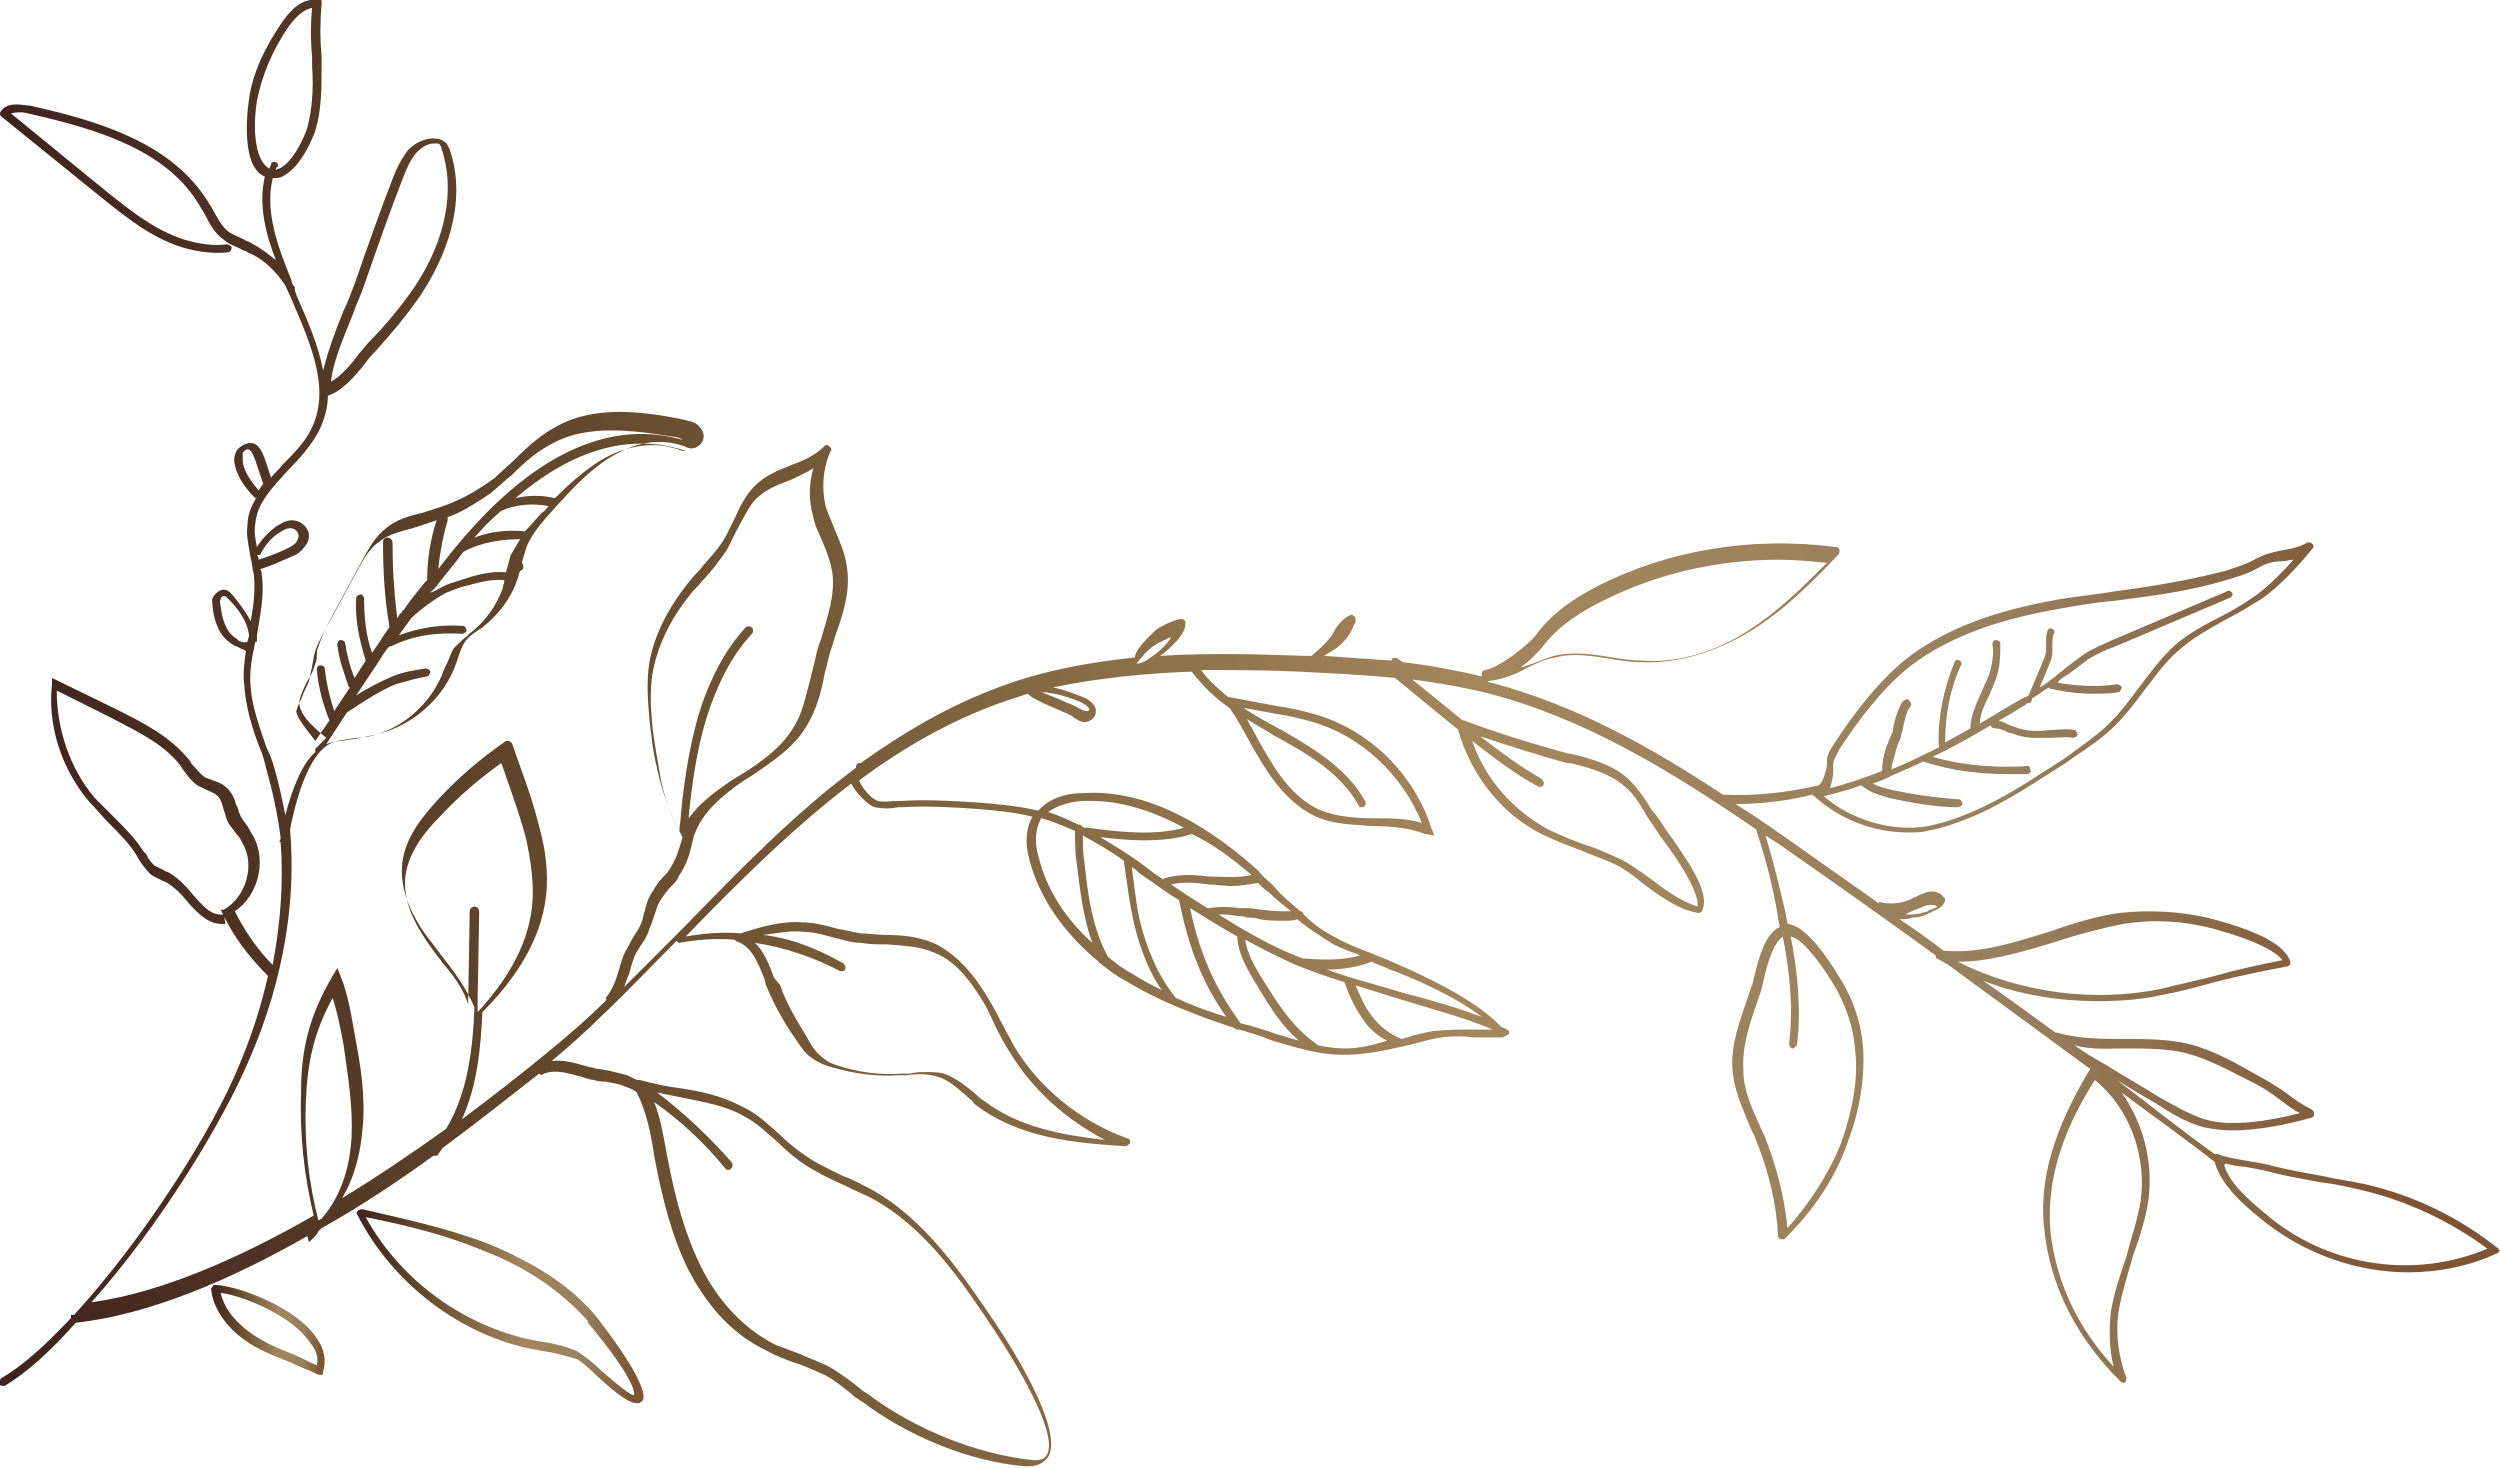 <?xml version="1.0" encoding="UTF-8"?> <svg xmlns="http://www.w3.org/2000/svg" width="1119" height="657" viewBox="0 0 1119 657" fill="none"> <path d="M1118.29 558.909C1100.66 544.795 1080.19 534.915 1058.32 529.975C1051.97 528.564 1045.62 527.858 1039.98 526.447C1032.22 525.035 1023.75 523.624 1015.99 521.507C1013.17 520.801 1008.93 520.096 1004.7 519.39C1000.47 518.684 996.234 517.979 992.707 516.567C992.001 516.567 992.001 516.567 991.296 516.567C976.479 505.982 962.368 494.691 947.552 483.4C953.196 486.928 958.84 490.457 965.19 493.985C971.54 498.219 978.596 502.453 986.357 504.57C989.885 505.276 994.823 505.982 999.057 505.982C1011.05 505.982 1024.46 503.159 1034.33 500.336C1035.04 500.336 1035.75 499.63 1035.75 498.925C1035.75 498.219 1035.75 497.513 1035.04 496.808C1030.81 494.691 1026.57 491.868 1023.05 489.045C1018.81 486.222 1014.58 483.4 1010.35 481.282C1000.47 475.637 990.59 469.991 979.301 467.169C970.129 465.052 960.252 465.052 951.079 465.052C941.202 465.052 930.618 465.052 920.741 462.229H920.035C909.452 454.466 898.869 446.704 887.58 438.941C903.808 445.292 921.446 448.115 939.085 448.115C948.963 448.115 958.84 447.409 968.013 445.292C975.774 443.881 983.535 441.764 991.296 439.647C1001.88 436.824 1012.46 434.707 1023.75 432.59C1024.46 432.59 1024.46 431.884 1025.16 431.884C1025.16 431.178 1025.16 431.178 1025.16 430.473C1023.05 423.416 1011.76 417.064 990.59 411.419C977.185 407.89 962.368 407.185 948.963 408.596C938.38 410.008 927.091 413.536 917.213 417.064C900.985 422.004 886.169 426.944 869.941 425.533C863.591 420.593 856.536 415.653 850.186 411.419C852.303 411.419 854.419 411.419 855.83 410.713C858.653 410.713 861.475 410.008 863.591 408.596C864.297 408.596 864.297 408.596 865.002 407.89C867.119 407.185 869.941 405.773 870.647 402.951V402.245L869.941 401.539C867.825 398.716 864.297 398.716 862.18 399.422C860.064 400.128 858.652 400.834 857.241 401.539C856.536 401.539 855.83 402.245 855.83 402.245C851.597 404.362 845.953 405.068 841.014 403.656V404.362C826.903 394.482 812.086 383.897 797.975 374.017C790.92 369.077 783.864 364.137 776.809 359.903C788.098 359.903 800.092 358.492 811.381 355.669C811.381 355.669 811.381 356.375 812.086 356.375C822.67 366.255 838.192 372.606 853.714 372.606C857.241 372.606 860.064 372.606 862.886 371.9C880.525 368.372 896.752 359.198 910.158 350.729C916.508 346.495 922.858 342.967 928.502 338.733C934.852 334.498 941.202 330.264 946.846 324.619C951.785 319.679 956.018 314.033 960.252 308.388C965.19 302.037 970.129 294.98 976.479 290.04C982.123 285.1 989.885 280.866 996.234 277.337C1001.88 274.514 1007.52 270.986 1013.17 267.458C1021.63 261.106 1028.69 253.344 1035.04 245.581C1035.75 244.875 1035.75 244.17 1035.04 243.464C1034.33 242.758 1033.63 242.758 1032.92 242.758C1029.4 244.875 1025.87 245.581 1021.63 246.287C1018.11 246.992 1014.58 247.698 1010.35 249.815C1005.41 252.638 1000.47 254.049 996.234 255.461C980.007 259.695 963.074 262.518 946.846 264.635C939.085 266.046 930.618 266.752 922.152 268.163C902.397 271.692 874.175 278.043 852.303 295.685C839.603 306.271 829.725 319.679 821.258 332.381C820.553 333.793 819.142 335.204 818.436 337.321C817.731 338.733 817.731 340.144 817.731 341.555C817.731 342.261 817.731 342.967 817.731 342.967C817.025 345.789 816.32 349.318 814.203 351.435C799.386 354.963 784.57 356.375 771.165 355.669C738.004 333.793 704.843 315.445 667.449 305.565C666.743 305.565 666.038 305.565 666.038 304.859C672.388 304.154 678.032 302.037 682.971 299.214C687.204 297.097 691.437 294.98 696.376 294.274C704.137 292.157 712.604 293.568 721.071 294.98C725.304 295.685 730.243 296.391 734.476 296.391C750.704 297.097 767.637 292.157 783.864 282.277C798.681 273.103 811.381 260.401 822.67 248.404C823.375 247.698 823.375 246.992 823.375 246.287C823.375 245.581 822.67 244.875 821.964 244.875C783.864 239.936 747.176 246.287 716.132 261.812C707.665 266.046 695.671 273.103 687.91 283.689C683.676 289.334 670.271 299.214 664.627 299.919C663.921 299.919 663.216 300.625 663.216 302.037V302.742C651.221 299.919 639.932 297.802 627.938 296.391L625.821 294.98C625.116 294.274 623.705 294.274 622.999 294.98V295.685C613.122 294.98 602.538 294.274 592.661 293.568C594.777 292.157 596.188 291.451 598.305 290.04C602.538 286.511 604.655 283.688 606.066 279.454C606.772 278.749 606.772 278.749 606.772 278.043C606.772 277.337 606.772 275.926 606.066 275.926L605.361 275.22H604.655C601.127 276.632 598.305 280.16 596.894 282.983L596.188 284.394C594.072 287.217 590.544 290.745 587.016 293.568C586.311 293.568 585.605 293.568 584.194 293.568C563.733 292.863 541.861 292.157 519.284 293.568C524.223 290.04 530.572 283.688 530.572 279.454V278.043L529.867 277.337C527.045 275.926 517.873 281.571 517.873 281.571C517.873 281.571 507.995 290.04 507.995 294.274C488.24 296.391 467.779 299.919 448.729 306.976C425.446 315.445 404.985 327.441 385.229 341.555H384.524C383.818 341.555 383.113 342.261 383.113 343.672C355.596 364.137 330.902 389.542 306.914 414.242C297.741 423.416 288.569 432.59 279.397 441.764C280.103 439.647 280.808 437.53 281.514 436.118C282.219 433.295 282.925 431.178 283.63 429.061C284.336 426.944 285.747 424.827 287.158 422.71C288.569 420.593 289.98 418.476 290.686 415.653C291.392 414.242 292.097 412.125 292.803 410.008C293.508 407.89 294.214 405.068 295.625 402.951C297.036 400.834 298.447 398.716 300.564 396.599C301.975 395.188 303.386 393.777 304.091 391.66C307.619 386.72 309.03 381.074 310.441 374.723C313.969 363.432 323.847 355.669 333.019 349.318L336.547 347.201C345.719 340.85 355.596 334.498 361.241 324.619C365.474 317.562 367.591 309.799 369.002 302.037C369.707 299.214 370.413 296.391 371.118 293.568C371.824 290.745 373.235 287.217 373.941 284.394C377.468 274.514 380.996 263.929 378.88 252.638C378.174 247.698 376.057 242.758 373.941 237.818C372.53 234.29 371.119 230.762 369.707 227.233C367.591 218.765 368.296 209.591 371.824 201.828C372.53 201.122 371.824 200.417 371.118 199.711C370.413 199.005 369.707 199.005 369.002 199.711C364.769 203.945 359.83 206.062 354.185 208.179C348.541 210.296 342.191 213.119 337.958 217.353C333.724 221.588 330.902 227.233 328.786 232.173C327.374 234.996 325.963 237.818 324.552 240.641C321.73 245.581 317.497 249.815 313.969 254.049C312.558 256.166 310.441 257.578 309.03 259.695C299.153 271.692 292.803 284.394 290.686 296.391C289.275 304.859 289.98 314.033 290.686 321.796C291.392 328.147 292.097 335.91 294.214 344.378C296.33 354.258 299.858 364.137 305.502 374.723C304.091 379.663 302.68 384.603 299.858 388.837C299.153 390.248 297.741 391.66 296.33 393.071C294.214 395.188 292.803 398.011 291.392 400.128C289.98 402.245 289.275 405.068 288.569 407.89C287.864 409.302 287.864 411.419 287.158 412.83C286.453 414.947 285.042 417.064 283.63 419.182C282.219 421.299 281.514 423.416 280.103 425.533C278.692 428.356 277.986 430.473 277.281 433.295C275.869 438.235 274.458 442.469 271.636 445.998C270.931 446.704 270.931 447.409 271.636 447.409C270.931 448.115 270.931 448.115 270.225 448.821C258.231 460.817 234.948 479.871 206.726 501.042C213.781 485.517 215.192 468.58 215.898 453.055C235.653 433.295 244.825 413.536 244.825 393.777C244.825 385.308 243.414 377.546 241.298 369.783C239.181 361.315 236.359 352.846 233.537 345.084C232.125 340.85 230.714 337.321 229.303 333.087C229.303 332.381 228.598 332.381 227.892 331.676C227.187 331.676 226.481 331.676 226.481 331.676C215.192 339.438 205.315 347.907 196.142 357.786C189.087 365.549 180.62 375.429 179.915 388.131C179.209 401.539 186.97 414.242 193.32 422.004C194.731 424.121 196.142 425.533 197.554 427.65C203.198 434.707 208.842 442.469 212.37 450.938C211.665 468.58 209.548 489.045 199.67 505.276C184.854 515.861 169.332 526.447 153.104 536.327C159.454 525.741 161.571 513.744 162.276 505.276C163.687 491.162 161.571 477.754 158.748 462.934C157.337 455.172 155.926 445.292 152.398 436.824L150.987 433.295L148.871 436.824C138.993 453.76 134.76 468.58 134.76 488.339C134.054 508.099 136.171 526.447 140.404 544.089C107.243 563.143 71.966 578.668 40.922 582.902C71.26 549.029 100.188 501.748 112.182 472.814C126.999 438.235 132.643 402.951 129.821 371.194C131.938 360.609 137.582 336.615 148.871 332.381C152.398 330.97 155.926 330.97 159.454 330.264C160.865 330.264 162.982 330.264 164.393 329.559C182.737 326.736 198.965 313.328 204.609 295.685L205.315 293.568C206.02 291.451 206.726 289.334 208.137 287.217C209.548 285.1 211.665 283.689 213.781 282.277C214.487 281.571 215.192 281.571 215.898 280.866C222.953 275.22 228.598 268.163 231.42 259.695C232.125 258.284 232.125 256.872 232.831 255.461C233.537 255.461 234.242 254.755 234.242 254.049C234.242 253.344 234.242 252.638 233.537 251.932C234.242 249.815 234.948 246.992 235.653 244.875C238.475 237.818 244.12 232.173 249.059 226.527C256.82 218.059 264.581 209.591 274.458 203.945C285.042 197.594 296.33 196.183 306.208 199.711C307.619 200.417 309.03 201.122 311.147 200.417C312.558 199.711 313.969 199.005 314.675 196.888C315.38 194.771 314.675 192.654 313.264 191.243C311.147 188.42 307.619 188.42 305.502 187.714C287.864 184.186 266.697 181.363 249.764 190.537C242.709 194.066 236.359 199.711 230.714 205.357C227.892 208.179 224.364 211.002 221.542 213.825C213.076 220.176 203.904 225.116 194.026 227.939C192.615 228.644 191.204 228.644 189.793 229.35C184.148 230.762 177.798 232.173 172.859 236.407C167.215 240.641 164.393 246.992 161.571 251.932L148.165 276.632C146.049 280.866 143.932 285.1 142.521 289.334C141.815 290.745 141.815 292.157 141.815 293.568C141.815 295.685 141.11 297.097 140.404 299.214C139.699 301.331 138.993 302.742 137.582 304.859C136.171 307.682 134.76 310.505 134.054 313.328C133.349 316.856 136.171 321.09 138.993 323.913C138.993 323.913 143.226 328.147 146.049 330.264L141.11 335.204C141.11 335.91 141.11 335.91 141.11 336.615C134.76 342.261 130.526 354.258 127.704 364.843C126.293 357.786 124.882 350.729 122.765 343.672C122.06 340.85 120.649 337.321 119.238 334.498C116.416 326.03 112.888 316.856 112.182 307.682C111.477 300.625 112.888 293.568 114.299 287.217H115.004C115.004 286.511 115.004 286.511 115.004 285.806C115.004 285.1 115.004 284.394 115.004 284.394C116.416 275.22 118.532 266.046 117.121 256.872C117.121 256.167 117.121 255.461 116.416 254.755C121.354 253.344 125.588 251.227 130.526 249.11C132.643 248.404 134.76 246.992 136.171 244.875C138.288 242.758 138.993 239.23 137.582 237.113C136.171 234.29 133.349 232.879 130.526 232.879C127.704 232.879 124.882 234.996 123.471 235.701C119.943 238.524 117.121 241.347 115.004 244.875C114.299 241.347 113.593 237.818 114.299 234.29C115.004 225.116 122.06 218.059 129.115 210.296C134.054 205.357 138.993 199.711 142.521 193.36C145.343 187.714 146.754 182.069 146.754 177.129C153.104 175.012 158.748 168.661 163.687 162.309C165.098 160.192 166.509 158.781 167.921 157.369C174.976 149.607 182.032 141.139 188.381 131.965C203.198 109.382 208.137 86.094 201.081 66.335C200.376 65.629 200.376 64.218 198.965 63.512C198.259 62.807 196.848 62.101 195.437 62.101C191.204 61.395 186.265 63.512 182.737 67.041C179.915 70.569 177.798 74.803 176.387 78.332C170.037 94.563 164.393 110.794 158.748 127.025C157.337 130.553 155.926 134.787 153.81 139.021C150.282 147.49 146.754 157.369 144.637 165.838C142.521 154.547 137.582 143.256 132.643 131.965C132.643 131.259 131.938 130.553 131.938 129.847C131.938 129.142 131.938 128.436 131.938 128.436C131.232 127.73 130.526 127.025 130.526 125.613C124.177 110.088 118.532 94.563 122.06 79.743C123.471 79.743 124.882 79.743 126.293 79.038C134.054 75.509 139.699 62.807 141.11 58.572C143.932 49.398 143.932 39.519 143.932 29.639V25.405C143.226 17.642 143.226 9.88 143.932 2.117V1.26251e-06H141.815C136.171 -0.706 131.232 2.823 126.293 9.88C118.532 21.171 112.888 33.168 111.477 44.459C111.477 44.459 106.538 74.098 118.532 79.038C115.71 91.034 118.532 103.737 123.471 116.439C119.943 113.617 116.416 110.794 112.182 108.677C111.477 107.971 110.066 107.971 109.36 107.265C106.538 105.854 104.421 105.148 102.305 103.737C98.777 100.914 97.366 97.386 95.249 93.857C94.543 92.446 93.838 91.74 93.132 90.329C76.905 64.218 45.155 54.338 13.405 47.281C10.583 47.281 4.233 45.164 0.706 49.398C1.14555e-05 50.104 1.14292e-05 50.81 1.14292e-05 50.81C1.14292e-05 51.516 1.14555e-05 51.516 0.706 52.221L45.155 88.212C55.738 96.68 67.733 106.56 81.844 110.794C88.899 112.911 95.955 113.617 102.305 112.911C103.01 112.911 103.716 111.499 103.716 110.794C103.716 110.088 102.305 109.382 101.599 109.382C95.955 110.088 89.605 109.382 82.549 107.265C69.144 103.031 57.855 93.857 47.272 85.389L4.939 50.81C7.056 50.104 10.583 50.104 12.7 50.81C43.744 57.867 74.788 67.041 89.605 92.446C90.31 93.857 91.016 94.563 91.721 95.974C93.838 100.208 95.955 104.443 100.188 107.265C102.305 109.382 105.127 110.088 107.949 111.499C108.654 112.205 110.066 112.205 110.771 112.911C117.827 115.734 123.471 121.379 127.704 127.73C128.41 129.847 129.821 131.965 130.526 134.082C139.699 155.252 148.165 175.012 138.993 192.654C136.171 198.3 131.232 203.24 126.293 208.179C124.882 210.296 122.765 211.708 121.354 213.825L118.532 205.357C117.827 203.945 116.416 198.3 112.182 198.3C110.066 198.3 107.243 199.711 105.832 201.828C105.127 203.24 104.421 205.357 105.127 208.179C106.538 214.531 110.771 219.47 114.299 222.999L115.004 222.293C112.888 225.822 110.771 230.056 110.771 234.996C110.066 239.936 111.477 244.875 112.182 249.815C112.888 251.932 112.888 254.755 113.593 256.872C114.299 263.929 113.593 270.986 112.182 278.043C110.066 273.809 107.243 270.28 104.421 266.752C103.716 266.046 102.305 263.929 100.188 263.929C98.071 263.929 95.955 266.046 95.249 267.458C94.543 268.869 95.249 270.986 95.249 272.397C95.955 278.043 98.071 285.1 104.421 288.628C105.127 289.334 106.538 289.334 107.243 290.04C108.654 290.745 109.36 290.745 110.066 291.451C109.36 296.391 108.654 301.331 109.36 306.976C110.066 316.856 112.888 326.03 116.416 335.204C117.827 338.027 118.532 341.555 119.238 344.378C122.06 354.258 124.177 364.137 125.588 374.723C125.588 375.429 125.588 376.134 124.882 376.84H125.588C126.999 394.482 125.588 412.83 122.06 431.884C115.004 424.827 109.36 416.359 105.127 407.89C115.71 400.834 119.238 385.308 113.593 374.723C112.888 373.311 111.477 371.194 110.771 369.783C109.36 367.666 107.949 366.255 107.243 364.137C106.538 362.726 106.538 361.315 105.832 360.609C105.127 357.786 103.716 354.258 100.893 352.141C99.482 350.729 97.366 350.024 95.249 349.318C93.838 348.612 93.132 348.612 91.721 347.907C89.605 346.495 88.194 344.378 86.077 342.261C85.371 341.555 85.371 340.85 84.666 340.144C76.199 329.559 63.499 323.207 52.211 317.562L23.283 303.448V306.271C21.166 324.619 27.516 344.378 40.216 359.198C43.038 362.02 45.861 365.549 48.683 368.372C53.622 373.312 57.855 377.546 61.383 383.191L62.088 384.603C63.499 386.72 64.91 388.837 67.027 390.954C68.438 392.365 70.555 393.071 71.966 393.777C72.671 394.482 74.083 394.482 74.788 395.188C78.316 397.305 81.138 400.128 83.96 403.656C88.899 409.302 93.838 414.242 100.893 413.536L100.188 409.302C94.543 410.008 91.016 405.773 86.077 400.128C83.255 396.599 79.727 393.071 76.199 390.954C75.494 390.248 74.083 390.248 73.377 389.542C71.966 388.837 70.555 388.131 69.144 387.425C67.733 386.014 66.322 384.603 65.616 382.486L64.205 381.074C60.677 375.429 55.738 370.489 50.8 365.549C47.977 362.726 45.155 359.903 42.333 357.081C31.044 343.672 25.4 326.03 25.4 309.093L49.388 321.09C59.972 326.736 72.671 332.381 80.433 342.261C81.138 342.967 81.138 343.672 81.844 344.378C83.96 347.201 85.371 349.318 88.194 351.435C89.605 352.141 91.016 352.846 92.427 353.552C93.838 354.258 95.955 354.963 96.66 355.669C98.777 357.081 99.482 359.903 100.188 362.726C100.893 364.138 100.893 365.549 101.599 366.96C102.305 369.077 104.421 371.194 105.832 373.312C107.243 374.723 107.949 376.134 108.654 377.546C114.299 387.425 110.066 401.539 100.188 407.185H98.777L99.482 408.596C104.421 419.182 111.477 428.356 119.943 436.824C117.121 449.526 112.888 462.934 107.243 476.343C95.249 505.982 64.205 554.675 33.161 588.548C32.455 588.548 32.455 588.548 31.75 588.548V589.959C21.166 601.25 10.583 611.13 0.706 616.776C1.14555e-05 617.481 -0.706 618.187 1.14292e-05 619.598C1.14292e-05 620.304 0.706 620.304 1.411 620.304H2.117C12.7 613.953 23.283 604.073 33.866 592.076C66.322 588.548 103.01 573.023 137.582 553.263L138.288 556.086L140.404 553.969C141.11 553.263 141.815 552.557 142.521 551.146C143.226 550.44 143.226 550.44 143.932 549.735C161.571 539.855 178.504 528.564 194.026 517.273H194.731C195.437 517.273 196.142 517.273 196.142 516.567C196.848 515.861 197.554 514.45 198.259 513.744C214.487 501.748 228.598 490.456 241.298 480.577C242.003 481.282 242.709 481.282 243.414 480.577C249.059 478.46 254.703 480.577 260.347 481.988C262.464 482.694 264.581 483.4 265.992 483.4C267.403 484.105 269.52 484.105 270.931 484.105C273.753 484.811 276.575 484.811 279.397 486.222C281.514 486.928 283.631 487.634 285.042 489.045C289.275 497.513 291.392 507.393 292.803 517.273L293.508 520.801C296.33 535.621 300.564 553.263 308.325 568.788C314.675 580.785 325.258 596.31 343.602 604.779C347.13 606.896 351.363 608.307 354.891 609.719C359.83 611.13 364.063 613.247 369.002 615.364C373.235 617.481 377.468 621.01 380.996 623.832C382.407 625.244 384.524 626.655 385.935 627.361C406.396 642.886 433.912 654.177 458.607 656.294C459.312 656.294 460.018 656.294 460.723 656.294C464.251 656.294 467.073 654.883 469.19 652.06C476.245 640.063 452.962 603.367 445.907 592.782C431.09 570.905 414.157 545.501 389.463 532.092C385.229 529.975 381.702 527.858 377.468 526.447C371.824 523.624 365.474 520.801 360.535 517.273C356.302 514.45 352.069 510.922 348.541 507.393C343.602 503.159 338.663 498.219 332.313 495.396C323.141 490.456 313.264 488.339 303.386 486.928C297.741 486.222 291.392 484.811 286.453 483.4C285.747 483.4 285.042 483.4 285.042 483.4C283.631 482.694 282.219 481.988 280.808 481.282C277.986 480.577 275.164 479.871 272.342 479.165C270.931 479.165 269.52 478.46 267.403 478.46C265.286 477.754 263.875 477.754 261.758 477.048C256.82 475.637 251.881 474.226 246.942 474.931C256.114 467.169 263.17 460.817 268.814 455.172C280.103 444.586 291.392 432.59 302.68 421.299C303.386 421.299 303.386 422.004 304.091 422.004C311.852 420.593 320.319 419.887 328.786 420.593C328.786 420.593 328.786 420.593 329.491 421.299C336.547 423.416 339.369 431.178 342.191 438.235L342.897 441.058C346.424 449.526 350.658 457.289 355.596 464.346C357.713 467.169 359.83 471.403 363.357 473.52C366.18 475.637 369.707 477.048 372.53 477.754C382.407 480.577 392.285 481.988 402.163 481.282C403.574 481.282 404.279 481.282 405.69 481.282C410.629 480.577 415.568 480.577 419.801 481.988C424.74 483.4 428.268 486.928 432.501 490.457C433.912 491.868 435.323 492.574 436.029 493.985C455.784 509.51 481.184 511.627 503.762 513.039C504.467 513.039 505.173 512.333 505.878 511.627C505.878 510.922 505.878 509.51 504.467 509.51C483.301 501.748 464.956 486.928 453.668 467.874C451.551 463.64 449.434 460.112 447.318 455.878C445.201 451.643 442.379 446.704 439.557 442.469C433.207 432.59 425.446 425.533 417.685 422.004C410.629 419.182 403.574 418.476 396.518 418.476C392.991 418.476 388.757 417.77 385.229 417.77C381.702 417.064 378.174 416.359 374.646 415.653C369.707 414.242 364.063 412.83 359.124 412.83C349.952 412.125 340.074 414.947 331.608 417.77C323.141 417.064 315.38 417.77 306.914 419.182C330.197 395.188 354.185 371.194 380.996 350.729C383.113 354.963 388.757 360.609 391.579 361.315C395.107 362.02 398.635 362.02 402.163 361.315H403.574C414.863 360.609 425.446 361.315 436.735 362.02C445.201 362.726 453.668 363.432 462.134 365.549C459.312 370.489 458.607 376.84 460.723 384.603C464.956 401.539 476.245 417.77 491.767 430.473C491.767 431.178 492.473 431.178 492.473 431.178C496.001 434.001 499.528 436.824 503.762 438.941C518.578 448.115 535.511 454.466 552.444 460.112C553.15 460.817 553.15 460.817 553.856 460.817H554.561C559.5 462.229 564.439 463.64 569.378 465.757C579.255 468.58 589.839 472.109 600.422 472.109C601.127 472.109 601.127 472.109 601.833 472.109C611.711 472.109 620.883 469.991 630.055 467.874C633.583 467.169 637.816 465.757 641.344 465.052C647.694 463.64 654.043 463.64 659.688 464.346C663.921 464.346 668.154 464.346 672.388 464.346C673.093 464.346 673.799 463.64 673.799 463.64C674.504 463.64 675.21 462.934 675.21 462.934C675.915 462.229 675.21 460.817 674.504 460.817C673.799 460.112 672.388 460.112 671.682 459.406C663.921 450.938 647.694 441.058 622.999 430.473C620.177 429.061 617.355 428.356 614.533 426.944C608.888 424.827 603.244 422.71 598.305 419.887C592.661 417.064 587.722 413.536 583.489 409.302C583.489 408.596 582.783 407.89 582.077 407.89C577.844 404.362 573.611 400.834 570.083 396.599C567.967 394.482 565.144 392.365 563.028 389.542C536.217 365.549 510.112 353.552 485.417 354.963C476.245 354.963 469.19 357.786 464.956 362.726H464.251C455.079 360.609 445.907 359.903 437.44 359.198C426.151 358.492 414.863 357.786 403.574 358.492H402.163C398.635 358.492 395.813 359.198 392.991 358.492C390.168 357.786 385.935 352.846 384.524 349.318C403.574 335.204 424.035 323.207 447.318 314.739C451.551 313.328 455.784 311.916 460.018 310.505L460.723 311.211C463.545 313.328 468.484 315.445 473.423 317.562C476.245 318.973 479.067 319.679 480.479 321.09C481.89 321.796 483.301 323.207 485.417 323.207C487.534 323.207 489.651 321.796 490.356 319.679C491.062 316.856 489.651 314.739 486.123 312.622C486.123 312.622 478.362 309.093 471.306 307.682C491.767 303.448 512.934 301.331 533.395 300.625C538.333 306.976 543.978 312.622 550.328 316.856C553.856 321.796 555.972 326.03 558.794 330.97C560.205 333.793 562.322 337.321 564.439 340.85C572.2 353.552 579.961 361.315 589.133 365.549C596.894 369.077 606.066 369.077 614.533 369.783C622.294 369.783 630.76 370.489 637.816 373.312L642.049 374.017L640.638 370.489C632.877 346.495 613.122 326.736 588.427 319.679C583.489 318.267 577.844 316.856 572.2 316.15L549.622 311.916C545.389 308.388 541.156 304.859 537.628 299.919C552.444 299.919 567.261 299.919 581.372 300.625C595.483 301.331 610.299 302.037 624.41 303.448L651.927 326.03C651.927 326.03 652.632 326.03 652.632 326.736C658.277 346.495 671.682 364.138 690.026 373.312C695.671 376.134 701.315 378.251 706.96 380.368C711.898 382.486 716.132 383.897 721.071 386.014C726.009 388.131 730.948 391.659 735.887 395.894C743.648 401.539 751.409 407.185 759.876 408.596C759.876 408.596 759.876 408.596 760.581 408.596C761.287 408.596 761.992 407.89 761.992 407.185C765.52 399.422 755.642 385.308 745.059 370.489C742.943 366.96 740.826 364.138 739.415 362.726C736.593 357.786 733.065 352.846 728.832 348.612C721.776 342.261 711.898 339.438 702.726 337.321H702.021C686.499 333.087 670.271 328.147 655.455 322.502H654.749L632.171 304.154C643.46 305.565 655.455 307.682 666.743 310.505C709.782 321.796 747.881 345.084 785.981 371.194C790.214 383.897 793.742 397.305 795.859 410.713C795.859 412.125 796.564 413.536 796.564 414.947C790.214 417.77 787.392 428.356 785.275 436.824C784.57 438.941 784.57 441.058 783.864 441.764L782.453 445.998C778.926 456.583 774.692 467.169 775.398 478.46C776.103 487.634 779.631 495.396 783.159 503.865C783.864 505.982 785.275 508.099 785.981 510.216C791.625 524.33 795.153 538.444 795.859 553.263C795.859 553.969 796.564 554.675 797.27 554.675H797.975C798.681 554.675 798.681 554.675 799.386 553.969C811.381 541.972 821.258 527.858 826.903 511.627C832.547 496.808 834.664 482.694 833.958 469.286C833.253 458.7 829.725 447.409 823.375 437.53C817.025 426.944 807.853 414.242 800.092 413.536C800.092 412.125 799.386 410.713 799.386 409.302C796.564 397.305 793.742 385.308 790.214 374.017C792.331 375.429 793.742 376.134 795.859 377.546C819.142 393.777 843.13 410.713 866.414 427.65C866.414 428.356 866.414 429.061 867.119 429.061C868.53 429.767 870.647 431.178 872.058 431.884C893.224 447.409 914.391 462.935 935.557 478.46C919.33 505.276 912.274 528.564 915.096 551.146C917.919 575.845 929.207 598.427 948.963 618.187C948.963 618.187 949.668 618.893 950.374 618.893H951.079C951.785 618.187 951.785 617.481 951.785 616.776C948.257 607.602 946.846 597.016 948.257 587.136C949.668 578.668 952.491 570.2 954.607 562.437C957.429 554.675 960.252 546.206 961.663 537.032C963.779 520.096 959.546 503.159 949.668 489.045C963.779 499.631 977.89 509.51 991.296 520.096C994.118 530.681 1004.7 539.855 1014.58 547.618C1032.92 561.731 1055.5 569.494 1078.08 569.494C1091.48 569.494 1105.59 566.671 1117.59 561.026C1118.29 561.026 1118.29 560.32 1119 559.614C1119 559.614 1118.29 559.614 1118.29 558.909ZM951.079 469.286C960.252 469.286 970.129 469.286 978.596 471.403C989.179 474.226 999.057 479.871 1008.93 484.811C1013.17 486.928 1017.4 489.751 1020.93 492.574C1023.75 494.691 1026.57 496.808 1029.4 498.219C1015.99 501.748 998.351 504.57 987.062 501.042C980.007 498.925 972.951 494.691 966.601 491.162C958.84 486.222 951.079 481.988 943.318 477.048C938.38 474.226 933.441 471.403 928.502 467.874C936.263 469.991 944.024 469.286 951.079 469.286ZM918.624 422.004C929.207 418.476 939.791 415.653 950.374 413.536C963.779 411.419 977.185 412.125 990.59 415.653C1011.05 421.299 1018.81 426.238 1021.63 429.767C1011.05 431.884 1001.17 434.001 991.296 436.824C983.535 438.941 975.774 440.352 968.013 442.469C937.674 448.821 904.513 444.586 876.291 430.473C890.402 430.473 904.513 426.238 918.624 422.004ZM857.241 407.185C857.947 407.185 858.653 406.479 859.358 406.479C860.769 405.773 862.18 405.068 863.591 405.068C864.297 405.068 864.297 405.068 865.002 405.068C865.708 405.068 866.414 405.068 867.119 405.773C866.414 406.479 865.708 406.479 864.297 407.185C863.591 407.185 863.591 407.185 862.886 407.89C860.769 408.596 857.947 409.302 855.83 409.302C855.125 409.302 853.714 409.302 853.008 409.302C853.714 408.596 855.83 407.89 857.241 407.185ZM820.553 345.084C820.553 344.378 820.553 343.672 820.553 342.967C820.553 341.555 820.553 340.85 821.258 339.438C821.964 338.027 822.67 336.615 823.375 335.204C831.842 322.502 841.719 309.093 853.714 299.214C874.88 282.277 902.397 275.926 922.152 272.397C929.913 270.986 938.38 269.575 946.846 268.869C963.074 266.752 980.007 264.635 996.234 259.695C1001.17 258.284 1006.11 256.872 1011.05 254.049C1014.58 251.932 1018.11 251.227 1021.63 251.227C1023.05 251.227 1025.16 250.521 1026.57 250.521C1021.63 256.166 1015.99 261.812 1010.35 266.046C1005.41 269.575 999.762 273.103 994.118 275.926C987.062 279.454 979.301 283.689 973.657 288.628C967.307 294.274 962.368 301.331 957.429 307.682C953.196 313.328 949.668 318.267 944.729 323.207C939.085 328.853 932.735 333.087 927.091 337.321C921.446 341.555 915.096 345.084 908.747 349.318C895.341 357.786 879.819 366.255 862.886 369.783C847.364 372.606 828.314 366.96 816.32 356.375C821.964 354.963 827.608 353.552 833.253 351.435C833.253 351.435 833.253 352.141 833.958 352.141C837.486 354.963 841.014 355.669 845.247 357.081C855.125 359.198 865.708 361.315 876.291 361.315C876.997 361.315 878.408 360.609 878.408 359.903C878.408 359.198 877.702 357.786 876.997 357.786C866.414 357.081 856.536 355.669 846.658 353.552C843.836 352.846 841.014 352.141 838.192 350.729C840.308 350.024 842.425 349.318 845.247 347.907C845.953 347.907 845.953 347.201 846.658 347.201C851.597 345.084 856.536 342.967 860.769 340.85C873.469 345.084 886.874 346.495 898.869 346.495C901.691 346.495 905.219 346.495 907.335 346.495C908.041 346.495 909.452 345.789 908.747 344.378C908.747 343.672 908.041 342.261 906.63 342.967C895.341 343.672 879.113 342.967 865.002 338.733C874.175 334.498 882.641 329.559 891.108 324.619C891.108 325.324 891.813 326.03 893.224 326.03C894.635 326.03 896.752 326.736 898.163 327.441C898.869 328.147 899.574 328.147 900.28 328.147C903.808 329.559 907.335 330.264 911.569 330.264C913.685 330.264 915.802 330.264 917.919 330.264C921.446 330.264 924.974 329.559 927.796 330.264C928.502 330.264 929.913 329.559 929.913 328.853C929.913 328.147 929.207 326.736 928.502 326.736C924.974 326.03 921.446 326.736 917.919 326.736C912.274 327.441 906.63 327.441 901.691 325.324C900.985 325.324 900.28 324.619 899.574 324.619C898.163 323.913 896.752 323.207 894.635 322.502C898.869 320.385 903.102 317.562 906.63 315.445L907.335 314.739H908.041C908.746 314.739 909.452 314.033 909.452 313.328V312.622C912.274 311.211 914.391 309.093 917.213 307.682C917.213 308.388 917.919 308.388 918.624 308.388C924.269 309.799 930.619 310.505 936.968 310.505C940.496 310.505 944.729 310.505 948.257 309.799C948.963 309.799 949.668 308.388 949.668 307.682C949.668 306.976 948.257 306.271 947.552 306.271C939.085 307.682 929.207 306.976 920.741 305.565C920.741 305.565 921.446 305.565 921.446 304.859C922.858 303.448 924.269 302.742 926.385 301.331C929.207 299.214 932.03 297.097 934.852 294.98C938.38 292.863 942.613 290.745 946.846 289.334L998.351 267.458C999.057 266.752 999.762 266.046 999.057 265.34C998.351 264.635 997.646 263.929 996.94 264.635L945.435 286.511C941.202 288.628 936.968 290.04 932.735 292.863C929.913 294.98 927.091 297.097 924.269 299.214C922.857 300.625 921.446 301.331 920.035 302.742C917.919 304.154 915.802 306.271 912.98 307.682L916.507 299.214C917.213 297.097 918.624 294.98 918.624 292.157C918.624 290.745 918.624 290.04 918.624 288.628C918.624 286.511 918.624 285.1 919.33 283.689C920.035 282.983 919.33 281.571 918.624 281.571C917.919 280.866 916.507 281.571 916.507 282.277C915.802 284.394 915.802 286.511 915.802 288.628C915.802 289.334 915.802 290.745 915.802 291.451C915.802 293.568 914.391 295.685 913.685 297.802L908.041 311.211C907.335 311.916 906.63 311.916 905.219 312.622C898.869 316.15 893.224 319.679 886.169 323.913C886.169 319.679 888.286 315.445 890.402 311.211C891.813 307.682 893.93 303.448 894.635 299.214C895.341 295.685 895.341 291.451 895.341 287.923C895.341 287.217 894.635 286.511 893.224 286.511C892.519 286.511 891.813 287.217 891.813 288.628C892.519 292.157 891.813 295.685 891.108 299.214C890.402 302.742 888.286 306.271 886.874 309.799C884.758 314.739 881.936 320.385 881.936 326.03C878.408 328.147 874.175 330.264 870.647 332.381C870.647 320.385 872.763 308.388 877.702 297.802C878.408 297.097 877.702 295.685 876.997 295.685C876.291 294.98 874.88 295.685 874.88 296.391C869.941 308.388 867.119 321.796 867.825 334.498C860.769 338.027 853.714 341.555 846.658 344.378C846.658 341.555 848.069 338.733 848.775 335.204C849.48 333.793 849.48 332.381 850.186 331.676C850.891 330.264 850.891 328.853 851.597 326.736C852.303 323.207 853.008 318.973 855.125 316.15C855.83 315.445 855.125 314.033 854.419 313.328C853.714 312.622 852.303 313.328 851.597 314.033C849.48 317.562 848.069 321.796 847.364 326.03C847.364 327.441 846.658 328.853 845.953 330.264C845.247 331.676 845.247 332.381 844.542 333.793C843.13 337.321 842.425 341.555 842.425 345.084C835.369 347.907 826.903 350.729 819.142 352.846C819.847 350.024 820.553 347.907 820.553 345.084ZM690.026 290.04C697.787 279.454 709.076 273.103 717.543 268.869C741.531 256.872 768.342 250.521 796.564 250.521C803.62 250.521 810.675 251.227 817.731 251.932C807.147 262.518 795.859 273.809 782.453 282.277C771.87 289.334 754.231 297.097 735.181 295.685C730.948 295.685 726.009 294.98 721.776 294.274C713.31 292.863 704.137 291.451 695.671 293.568C690.732 294.98 686.499 297.097 681.56 298.508C681.56 298.508 681.56 298.508 680.854 298.508C685.088 295.685 687.91 292.157 690.026 290.04ZM517.167 288.628C517.873 287.923 521.4 286.511 524.223 285.1C522.811 287.923 519.284 291.451 515.05 294.274C512.228 296.391 510.112 297.097 508.7 297.097C510.112 294.98 514.345 290.04 517.167 288.628ZM295.625 347.907C294.214 340.144 292.803 331.676 292.097 326.03C291.392 318.267 290.686 309.799 292.097 301.331C294.214 289.334 299.858 277.337 309.03 266.046C310.441 263.929 312.558 262.518 313.969 260.401C318.202 256.167 321.73 251.227 325.258 246.287C326.669 243.464 328.08 240.641 329.491 237.818C332.313 232.879 334.43 227.939 337.958 223.705C342.191 219.47 347.13 217.353 352.774 215.236C356.302 213.825 360.535 211.708 364.063 209.591C361.946 216.648 361.946 224.41 364.063 231.467C364.769 235.701 366.885 239.23 368.296 242.758C370.413 247.698 371.824 251.932 372.53 256.166C373.941 266.046 370.413 275.926 367.591 285.806C366.18 289.334 365.474 292.157 364.769 295.685C364.063 298.508 363.357 301.331 362.652 304.154C360.535 311.916 359.124 319.679 354.891 326.03C349.246 335.204 340.074 341.555 330.902 347.201L327.375 349.318C320.319 354.258 313.264 359.198 308.325 366.255C308.325 365.549 308.325 364.843 308.325 364.843C309.736 350.729 311.852 335.91 316.086 321.796C321.025 306.271 327.375 293.568 336.547 283.689C337.252 282.983 337.252 281.571 336.547 280.866C335.841 280.16 334.43 280.16 333.724 280.866C324.552 290.745 317.497 304.154 312.558 320.385C308.325 335.204 306.208 350.024 304.797 364.137C304.797 366.96 304.091 369.783 304.091 371.9C299.858 364.137 297.036 355.669 295.625 347.907ZM198.259 431.178C196.848 429.061 195.437 427.65 194.026 425.533C188.381 417.77 180.62 406.479 181.326 393.777C182.032 382.485 189.793 372.606 196.848 365.549C205.315 356.375 214.487 348.612 224.364 341.555C225.776 345.084 226.481 347.907 227.892 351.435C230.714 359.903 233.537 367.666 235.653 376.134C237.064 383.191 238.475 390.954 238.475 399.422C238.475 417.064 230.714 434.707 213.781 453.055C213.781 451.643 213.781 449.526 213.781 448.115L214.487 407.89C214.487 407.185 213.781 405.773 212.37 405.773C211.665 405.773 210.253 406.479 210.253 407.89L209.548 448.115C209.548 448.821 209.548 448.821 209.548 449.526C207.431 442.469 202.492 436.118 198.259 431.178ZM210.959 282.983C210.253 283.688 209.548 283.689 209.548 284.394C207.431 285.806 205.315 287.923 203.198 290.04C201.787 292.157 201.081 294.98 199.67 297.802L198.965 299.214C193.32 315.445 178.504 328.147 161.571 330.264C160.16 330.264 158.748 330.97 156.632 330.97C153.104 331.676 149.576 331.676 146.049 333.087L155.221 318.973C161.571 314.739 170.037 309.093 177.093 306.271C182.032 304.859 186.97 303.448 191.204 302.742C191.909 302.742 192.615 301.331 192.615 300.625C192.615 299.919 191.204 299.214 190.498 299.214C186.265 299.919 180.62 300.625 175.682 302.742C170.743 304.859 165.098 307.682 159.454 311.211L169.332 296.391C170.743 294.274 172.154 291.451 174.27 289.334H174.976C184.854 284.394 195.437 282.983 206.726 283.689C207.431 283.689 208.842 282.983 208.842 282.277C208.842 281.571 208.137 280.16 207.431 280.16C197.554 279.454 187.676 280.866 178.504 284.394C180.62 281.571 182.032 279.454 184.148 276.632C187.676 273.103 195.437 267.458 199.67 265.34C201.787 264.635 204.609 263.223 207.431 262.518C213.076 261.106 219.426 258.989 225.776 259.695C225.776 261.106 225.07 261.812 225.07 263.223C222.248 270.986 217.309 278.043 210.959 282.983ZM228.598 248.404C227.892 251.227 227.187 253.344 226.481 256.166C219.426 255.461 212.37 257.578 206.02 259.695C203.904 260.401 201.081 261.106 198.259 262.518C196.848 263.223 194.731 264.635 192.615 265.34C192.615 265.34 192.615 264.635 193.32 264.635C194.026 263.929 195.437 262.518 196.848 260.401C199.67 256.872 203.198 252.638 207.431 246.992C215.192 242.758 224.364 241.347 232.831 241.347C231.42 243.464 230.009 246.287 228.598 248.404ZM234.948 237.818C227.187 237.113 219.426 237.818 212.37 240.641C215.898 236.407 220.131 232.173 224.364 228.644C230.714 225.822 238.475 225.116 245.531 226.527C244.825 227.233 244.12 228.644 242.709 229.35C240.592 231.467 237.77 234.996 234.948 237.818ZM303.386 201.122C292.803 197.594 280.808 199.005 268.814 206.062C261.053 211.002 254.703 216.648 248.353 222.999C242.709 221.588 236.359 221.588 230.714 222.999C250.47 206.062 277.281 191.948 306.914 201.828C305.502 201.828 304.797 201.828 303.386 201.122ZM219.426 220.882C222.953 218.059 225.776 215.236 229.303 212.414C234.948 206.768 240.592 201.828 247.648 198.3C255.409 194.066 264.581 192.654 273.753 192.654C282.925 192.654 292.803 194.066 301.269 195.477C302.68 195.477 304.797 196.183 305.502 196.888C253.997 182.069 212.37 233.584 196.142 254.755C196.848 247.698 198.259 239.936 200.376 232.879C200.376 232.173 200.376 232.173 200.376 231.467C206.726 229.35 213.076 225.116 219.426 220.882ZM132.643 318.267C133.349 315.445 134.76 313.328 135.465 311.211C136.171 309.093 137.582 306.976 138.288 304.859C138.993 302.742 138.993 300.625 139.699 298.508C139.699 297.097 140.404 295.685 140.404 294.274C141.11 290.04 143.226 286.511 145.343 282.277L158.748 257.578C161.571 252.638 164.393 246.287 169.332 242.758C173.565 239.23 179.209 237.818 184.854 236.407C186.265 235.701 187.676 235.701 189.087 234.996C191.204 234.29 193.32 233.584 195.437 232.879C192.615 241.347 191.204 250.521 191.204 259.695C190.498 260.401 190.498 260.401 189.793 261.106C186.97 264.635 183.443 268.869 180.62 273.103C180.62 273.103 179.915 273.103 179.915 273.809C179.915 273.809 179.915 274.515 179.209 274.515C178.504 275.22 178.504 275.926 177.798 276.632C176.387 265.341 175.682 254.049 175.682 242.758C175.682 242.053 174.976 240.641 173.565 240.641C172.154 240.641 171.448 241.347 171.448 242.758C171.448 255.461 172.154 268.163 174.27 280.16V280.866C171.448 284.394 169.332 288.628 166.509 292.157C163.687 284.394 162.982 275.926 162.982 268.163C162.982 267.458 162.276 266.046 161.571 266.046C160.865 266.046 159.454 266.752 159.454 267.458C158.748 277.337 160.865 286.511 163.687 295.685L158.748 303.448C156.632 298.508 155.221 292.863 154.515 287.923C154.515 287.217 153.81 286.511 152.398 286.511C151.693 286.511 150.987 287.217 150.987 288.628C151.693 294.98 153.81 300.625 155.926 306.976C155.926 306.976 155.926 307.682 156.632 307.682L149.576 318.267C147.46 311.916 146.049 305.565 145.343 299.214C145.343 298.508 144.637 297.802 143.226 297.802C142.521 297.802 141.815 298.508 141.815 299.919C142.521 307.682 144.637 315.445 147.46 322.502L141.11 331.676C140.404 330.264 132.643 321.796 132.643 318.267ZM158.043 140.433C159.454 136.199 161.571 131.965 162.982 127.73C168.626 111.499 174.27 95.269 180.62 79.038C182.032 75.509 183.443 71.981 186.265 68.452C188.381 66.335 191.204 64.218 194.026 64.218C194.731 64.218 194.731 64.218 195.437 64.218C196.142 64.218 196.848 64.218 196.848 64.924C197.554 65.629 197.554 65.629 197.554 66.335C203.904 84.683 199.67 107.265 185.559 128.436C179.209 137.61 172.154 146.078 165.098 153.135C163.687 154.547 162.276 156.664 160.865 158.075C157.337 163.015 152.398 168.661 148.165 170.778C148.871 162.309 153.81 151.018 158.043 140.433ZM115.004 45.164C117.121 34.579 121.354 23.288 129.115 11.997C132.643 7.057 136.171 4.234 139.699 3.528C138.993 10.585 138.993 18.348 139.699 25.405V29.639C140.404 40.224 139.699 48.693 137.582 57.161C136.171 61.395 131.232 72.686 124.882 75.509C124.177 75.509 124.177 75.509 123.471 76.215C123.471 75.509 123.471 74.803 124.177 74.803C124.882 74.098 124.177 72.686 123.471 72.686C122.765 71.981 121.354 72.686 121.354 73.392C121.354 74.098 120.649 74.803 120.649 75.509C112.888 71.275 113.593 53.633 115.004 45.164ZM108.654 206.768C108.654 205.357 108.654 203.945 108.654 202.534C109.36 201.828 110.066 201.122 110.771 201.122C112.182 201.122 112.888 202.534 114.299 206.062L117.827 216.648C117.121 217.353 116.416 218.765 115.71 219.47C112.888 215.942 109.36 211.708 108.654 206.768ZM116.416 248.404C118.532 244.17 121.354 240.641 124.882 238.524C126.999 237.113 128.41 236.407 129.821 236.407C131.232 236.407 132.643 237.113 133.349 238.524C134.054 239.936 133.349 241.347 132.643 242.758C131.232 244.17 129.821 244.875 128.41 245.581C124.177 247.698 119.943 249.11 115.71 250.521C115.71 249.815 115.71 249.11 115.004 248.404H116.416ZM107.949 287.217C107.243 287.217 106.538 286.511 105.832 285.806C100.893 282.983 99.482 276.632 98.777 271.692C98.777 270.28 98.071 269.575 98.777 268.163C98.777 267.458 99.482 266.752 100.188 266.752C100.893 266.752 101.599 267.458 102.305 268.163C106.538 272.397 110.771 278.043 111.477 284.394C111.477 285.1 110.771 286.511 110.771 287.217C109.36 287.923 108.654 287.217 107.949 287.217ZM136.876 493.279C137.582 475.637 140.404 462.229 148.871 446.704C150.987 453.055 152.398 460.112 153.81 467.874C155.926 482.694 158.043 496.102 157.337 509.51C156.632 520.096 153.81 534.209 143.932 545.501C143.226 545.501 143.226 546.206 142.521 546.206C138.288 529.975 136.171 512.333 136.876 493.279ZM333.019 499.631C338.663 502.453 343.602 507.393 348.541 511.627C352.069 515.156 356.302 518.684 360.535 521.507C366.18 525.035 371.824 527.858 378.174 530.681C382.407 532.798 385.935 534.209 390.168 536.327C414.863 549.735 431.09 574.434 445.201 595.605C460.018 618.187 473.423 643.592 468.484 651.354C467.779 652.06 467.073 654.177 461.429 653.472C436.735 650.649 410.629 640.063 390.168 625.244C388.757 623.832 386.641 623.127 385.229 621.715C380.996 618.187 376.763 615.364 372.53 612.541C367.591 609.719 362.652 608.307 358.419 606.19C354.891 604.779 350.658 603.367 347.13 601.956C330.197 593.488 319.613 578.668 313.969 567.377C306.208 551.852 301.975 534.915 299.153 520.096L298.447 516.567C297.036 508.804 295.625 500.336 292.803 493.279C304.797 501.748 315.38 511.627 324.552 522.918C325.258 523.624 325.258 523.624 325.963 523.624C326.669 523.624 326.669 523.624 327.375 522.918C328.08 522.213 328.08 520.801 327.375 520.096C317.497 508.804 306.208 498.219 294.214 489.045C297.741 489.751 301.269 490.456 304.797 491.162C314.675 493.279 324.552 494.691 333.019 499.631ZM359.124 417.064C364.063 417.064 369.002 418.476 373.941 419.887C377.468 420.593 380.996 422.004 385.229 422.004C389.463 422.71 392.99 422.71 397.224 422.71C404.279 423.416 411.335 423.416 417.685 426.238C425.446 429.061 431.796 435.412 438.146 445.292C440.968 449.526 443.084 453.76 445.201 458.7C447.318 462.934 449.434 467.169 452.257 471.403C462.134 487.634 476.951 501.042 494.589 510.216C475.54 508.099 455.784 504.57 440.262 492.574C438.851 491.868 437.44 490.457 436.735 489.751C432.501 486.222 428.268 482.694 422.624 480.577C419.801 479.871 417.685 479.871 414.863 479.871C412.04 479.871 409.924 479.871 407.101 480.577C405.69 480.577 404.985 480.577 403.574 480.577C393.696 481.282 383.818 479.871 375.352 477.048C372.53 476.343 369.707 474.931 367.591 472.814C364.769 470.697 362.652 467.169 361.241 464.346C357.008 457.289 352.069 449.526 349.246 441.058L346.424 437.53C344.308 431.884 342.191 426.238 337.958 422.004C351.363 424.121 364.063 428.356 376.057 434.707H376.763C377.468 434.707 378.174 434.707 378.174 434.001C378.88 433.295 378.174 431.884 377.468 431.178C366.18 424.827 354.185 419.887 341.485 418.476C347.835 417.77 353.48 416.359 359.124 417.064ZM464.956 383.897C462.84 376.84 463.545 371.194 465.662 366.96C465.662 366.96 465.662 366.255 466.368 366.255C471.306 367.666 476.245 369.783 481.184 371.9C481.184 376.84 481.184 381.78 481.89 386.014C483.301 397.305 484.712 410.713 488.945 422.004C476.951 411.419 468.484 398.011 464.956 383.897ZM496.001 428.356C488.945 415.653 486.828 400.128 485.417 386.014C484.712 381.78 484.712 378.251 484.712 374.017C491.062 377.546 497.412 381.074 503.056 385.308C504.467 395.894 505.878 407.185 508.7 417.77C511.523 427.65 515.05 436.118 519.989 443.175C515.756 441.058 511.523 438.941 507.289 436.118C503.056 434.001 499.528 431.178 496.001 428.356ZM560.206 391.66C553.856 393.071 548.211 392.365 541.861 392.365C535.511 391.659 528.456 390.954 521.4 393.071C521.4 393.071 520.695 393.071 520.695 393.777C519.284 392.365 517.167 391.66 515.756 390.248L512.934 388.131C506.584 383.191 499.528 378.957 492.473 374.723C498.823 375.429 505.173 376.134 511.523 376.134C519.989 376.134 527.045 375.429 533.395 373.312C542.567 377.546 551.033 383.897 560.206 391.66ZM526.339 446.704C519.989 438.941 515.05 429.061 511.523 417.064C508.7 407.89 507.995 398.011 506.584 388.131C507.995 388.837 509.406 390.248 510.112 390.954L512.228 392.365C517.167 395.894 522.106 399.422 527.75 402.951C531.984 424.121 538.334 440.352 548.917 455.172C541.861 453.055 534.1 450.232 526.339 446.704ZM555.267 457.995C543.978 442.469 536.922 426.944 532.689 406.479C539.745 410.713 546.095 414.947 553.856 419.182C553.856 426.238 558.089 433.295 560.911 438.235C566.555 447.409 572.2 457.995 581.372 465.757C577.844 465.052 575.022 463.64 571.494 462.934C565.85 460.817 560.911 459.406 555.267 457.995ZM601.833 469.286C597.6 469.286 593.366 468.58 589.839 467.874C589.839 467.874 589.839 467.874 589.133 467.169C577.844 459.406 570.789 447.409 563.733 436.118C560.911 431.178 558.089 426.238 557.383 420.593C565.144 424.827 572.2 428.356 579.961 431.884C587.016 434.707 594.777 437.53 601.833 439.647C603.95 445.998 606.772 451.643 610.299 456.583C613.122 460.817 616.649 463.64 620.883 465.757C614.533 467.874 608.183 469.286 601.833 469.286ZM660.393 460.817C654.043 460.817 647.694 460.817 641.344 461.523C637.816 462.229 633.583 462.935 630.055 464.346C629.349 464.346 627.938 465.052 627.233 465.052C622.294 462.934 617.355 459.406 613.827 454.466C611.005 450.938 608.888 445.998 606.772 441.058C613.827 443.175 620.177 445.292 627.233 447.409C640.638 451.643 654.749 455.172 668.154 460.817C666.038 460.817 663.216 460.817 660.393 460.817ZM663.216 455.172C651.927 450.938 639.932 447.409 628.644 444.586C617.355 441.058 605.361 438.235 594.072 434.001C601.127 434.001 608.888 432.59 613.827 430.473C616.649 431.884 619.472 432.59 622.294 434.001C630.055 436.824 650.516 445.292 663.216 455.172ZM608.888 427.65C601.833 429.767 591.955 429.767 584.9 429.061C584.194 429.061 584.194 429.061 583.489 429.061C582.783 429.061 582.078 428.356 581.372 428.356C568.672 423.416 556.678 416.359 545.389 409.302C548.211 409.302 551.033 409.302 553.856 410.008C555.267 410.008 556.678 410.008 558.089 410.713C560.205 410.713 561.617 410.713 563.733 411.419C567.261 412.125 570.789 412.125 575.022 412.125C577.139 412.125 579.255 412.125 580.666 411.419C585.605 415.653 591.25 419.182 596.894 422.71C601.127 424.827 605.361 426.238 608.888 427.65ZM577.844 407.89C573.611 407.89 569.378 407.89 565.144 407.185C563.028 407.185 560.911 406.479 558.794 406.479C557.383 406.479 555.972 406.479 554.561 406.479C550.328 405.773 545.389 405.773 541.156 406.479C541.156 406.479 541.156 406.479 540.45 406.479C534.806 402.951 529.161 399.422 524.223 395.894C529.867 394.482 535.511 395.188 541.156 395.894C544.683 395.894 547.506 396.599 551.033 396.599C554.561 396.599 558.794 395.894 563.028 395.188C564.439 396.599 565.85 398.011 567.967 399.422C570.789 402.245 574.316 405.068 577.844 407.89ZM485.417 358.492C486.123 358.492 486.828 358.492 488.24 358.492C501.645 358.492 515.756 362.726 529.867 370.489C517.873 374.017 501.645 372.606 486.828 370.489C486.123 370.489 486.123 370.489 485.417 370.489C484.712 370.489 484.712 369.783 484.006 369.783C484.006 369.077 483.301 369.077 482.595 369.077C478.362 366.96 473.423 364.843 469.19 363.432C474.129 359.903 481.184 358.492 485.417 358.492ZM484.712 314.739C486.123 315.445 487.534 316.856 487.534 317.562C487.534 318.267 486.828 318.267 486.123 318.267C485.417 318.267 484.006 317.562 482.595 316.856C480.479 315.445 477.656 314.739 474.834 313.328C472.012 311.916 469.19 311.211 466.368 309.799C471.306 309.799 480.478 312.622 484.712 314.739ZM572.2 319.679C577.139 320.385 582.783 321.796 587.722 323.207C609.594 329.559 627.938 347.201 636.405 368.372C630.055 366.255 622.294 366.255 615.238 366.255C606.772 366.255 598.305 365.549 591.25 362.726C582.783 359.198 575.022 351.435 567.967 339.438C565.85 335.91 563.733 332.381 562.322 329.559C560.911 326.736 559.5 324.619 558.089 321.796C562.322 324.619 566.555 326.736 570.789 329.559L572.2 330.264C586.311 338.027 600.422 346.495 608.183 360.609C608.183 361.315 608.888 361.315 609.594 361.315H610.299C611.005 360.609 611.711 359.903 611.005 358.492C603.244 344.378 588.427 335.204 573.611 326.736L572.2 326.03C567.261 323.207 561.617 320.385 556.678 316.856L572.2 319.679ZM702.726 341.555C711.898 343.672 721.071 346.495 727.42 352.141C731.654 355.669 734.476 360.609 737.298 365.549C738.709 367.666 740.826 370.489 742.943 374.017C749.998 383.191 760.581 398.716 759.876 405.773C752.82 403.656 745.765 398.716 739.415 393.777C734.476 390.248 728.832 386.014 723.893 383.897C718.954 381.78 714.721 379.663 709.782 378.251C704.137 376.134 698.493 374.017 692.849 371.194C677.327 362.726 664.627 348.612 658.982 331.676C668.154 338.733 678.032 346.495 688.615 352.141H689.321C690.026 352.141 690.732 352.141 690.732 351.435C691.438 350.729 690.732 349.318 690.026 348.612C680.149 342.967 671.682 336.615 662.51 329.559C675.21 333.793 688.615 338.027 701.315 341.555H702.726ZM820.553 440.352C826.197 449.526 829.725 460.112 830.431 470.697C831.842 483.4 829.019 497.513 824.081 511.627C818.436 525.741 809.97 538.444 800.092 549.735C798.681 535.621 795.153 522.213 790.214 509.51C789.509 507.393 788.098 505.276 787.392 503.159C783.864 495.396 780.337 487.634 780.337 479.165C779.631 468.58 783.159 457.995 786.687 448.115L788.098 443.881C788.803 442.469 788.803 440.352 789.509 438.235C790.92 431.884 793.742 422.004 797.975 419.182C800.798 433.295 802.914 450.232 800.798 467.169C800.798 467.874 801.503 469.286 802.209 469.286C802.914 469.286 803.62 468.58 804.325 467.874C806.442 450.938 804.325 433.295 801.503 419.182C805.736 419.887 812.792 427.65 820.553 440.352ZM958.135 537.738C956.724 546.206 953.902 553.969 951.785 562.437C948.963 570.905 946.141 578.668 944.729 587.842C944.024 595.605 944.024 604.073 946.141 611.836C929.913 594.193 920.741 574.434 917.919 552.557C915.802 531.387 921.446 508.805 937.674 483.4C953.196 496.102 960.957 517.273 958.135 537.738ZM1016.7 545.501C1008.23 538.444 998.351 530.681 995.529 521.507L996.234 520.801C999.057 521.507 1001.88 522.213 1004.7 522.213C1008.23 522.918 1012.46 523.624 1015.28 524.33C1023.05 526.447 1031.51 527.858 1039.27 529.27C1045.62 529.975 1051.27 531.387 1057.62 532.798C1078.08 537.738 1097.13 546.912 1113.36 558.909C1081.61 572.317 1044.21 567.377 1016.7 545.501Z" fill="url(#paint0_linear_537_21)"></path> <path d="M267.403 589.959C256.114 575.845 239.181 565.26 218.72 556.792C200.376 549.735 180.62 545.501 162.276 541.266C161.571 541.266 160.865 541.266 160.16 541.972C159.454 542.678 159.454 543.383 160.16 544.089C175.682 574.434 206.02 597.722 239.181 604.073C240.592 604.073 242.003 604.779 243.414 604.779C248.353 605.484 253.292 606.896 258.231 608.307C259.642 609.013 263.875 612.541 267.403 616.07C275.869 623.832 281.514 628.067 285.042 628.067C285.042 628.067 285.042 628.067 285.747 628.067C286.453 628.067 287.158 627.361 287.864 626.655C288.569 624.538 288.569 617.481 267.403 589.959ZM283.631 624.538C280.808 623.832 273.047 616.776 268.814 613.247C264.581 609.013 260.347 606.19 258.231 604.779C253.292 602.662 247.648 601.25 242.709 600.545C241.298 600.545 239.887 599.839 238.475 599.839C207.431 593.488 179.209 573.023 163.687 544.795C181.326 548.323 198.965 552.557 215.898 559.614C236.359 567.377 251.881 578.668 263.17 591.371V592.076C284.336 617.481 284.336 623.832 283.631 624.538Z" fill="url(#paint1_linear_537_21)"></path> <path d="M96.66 575.14C95.955 575.14 95.249 575.14 95.249 575.845C94.543 576.551 94.543 576.551 94.543 577.257C95.249 585.019 100.893 593.488 108.654 599.133C115.004 604.073 122.765 606.896 129.821 609.719C134.054 611.836 138.287 613.247 142.521 615.364H143.226H143.932C144.637 615.364 144.637 614.658 144.637 613.953C146.049 609.013 145.343 604.073 141.815 599.133C133.349 585.725 107.949 575.845 96.66 575.14ZM141.815 611.13C138.287 609.719 134.76 607.602 131.232 606.19C124.177 603.367 117.121 600.545 110.771 595.605C104.421 590.665 100.188 585.019 98.777 578.668C109.36 580.079 131.232 589.253 138.993 601.25C141.815 604.779 142.521 607.602 141.815 611.13Z" fill="url(#paint2_linear_537_21)"></path> <defs> <linearGradient id="paint0_linear_537_21" x1="1.14564e-05" y1="328.525" x2="1118.74" y2="328.525" gradientUnits="userSpaceOnUse"> <stop offset="0.006" stop-color="#3F231F"></stop> <stop offset="0.244" stop-color="#664C2D"></stop> <stop offset="0.587" stop-color="#A3865C"></stop> <stop offset="0.803" stop-color="#97805E"></stop> <stop offset="0.955" stop-color="#7D5534"></stop> </linearGradient> <linearGradient id="paint1_linear_537_21" x1="159.386" y1="584.736" x2="287.583" y2="584.736" gradientUnits="userSpaceOnUse"> <stop offset="0.006" stop-color="#3F231F"></stop> <stop offset="0.244" stop-color="#664C2D"></stop> <stop offset="0.587" stop-color="#A3865C"></stop> <stop offset="0.803" stop-color="#97805E"></stop> <stop offset="0.955" stop-color="#7D5534"></stop> </linearGradient> <linearGradient id="paint2_linear_537_21" x1="94.959" y1="595.244" x2="145.734" y2="595.244" gradientUnits="userSpaceOnUse"> <stop offset="0.006" stop-color="#3F231F"></stop> <stop offset="0.244" stop-color="#664C2D"></stop> <stop offset="0.587" stop-color="#A3865C"></stop> <stop offset="0.803" stop-color="#97805E"></stop> <stop offset="0.955" stop-color="#7D5534"></stop> </linearGradient> </defs> </svg> 